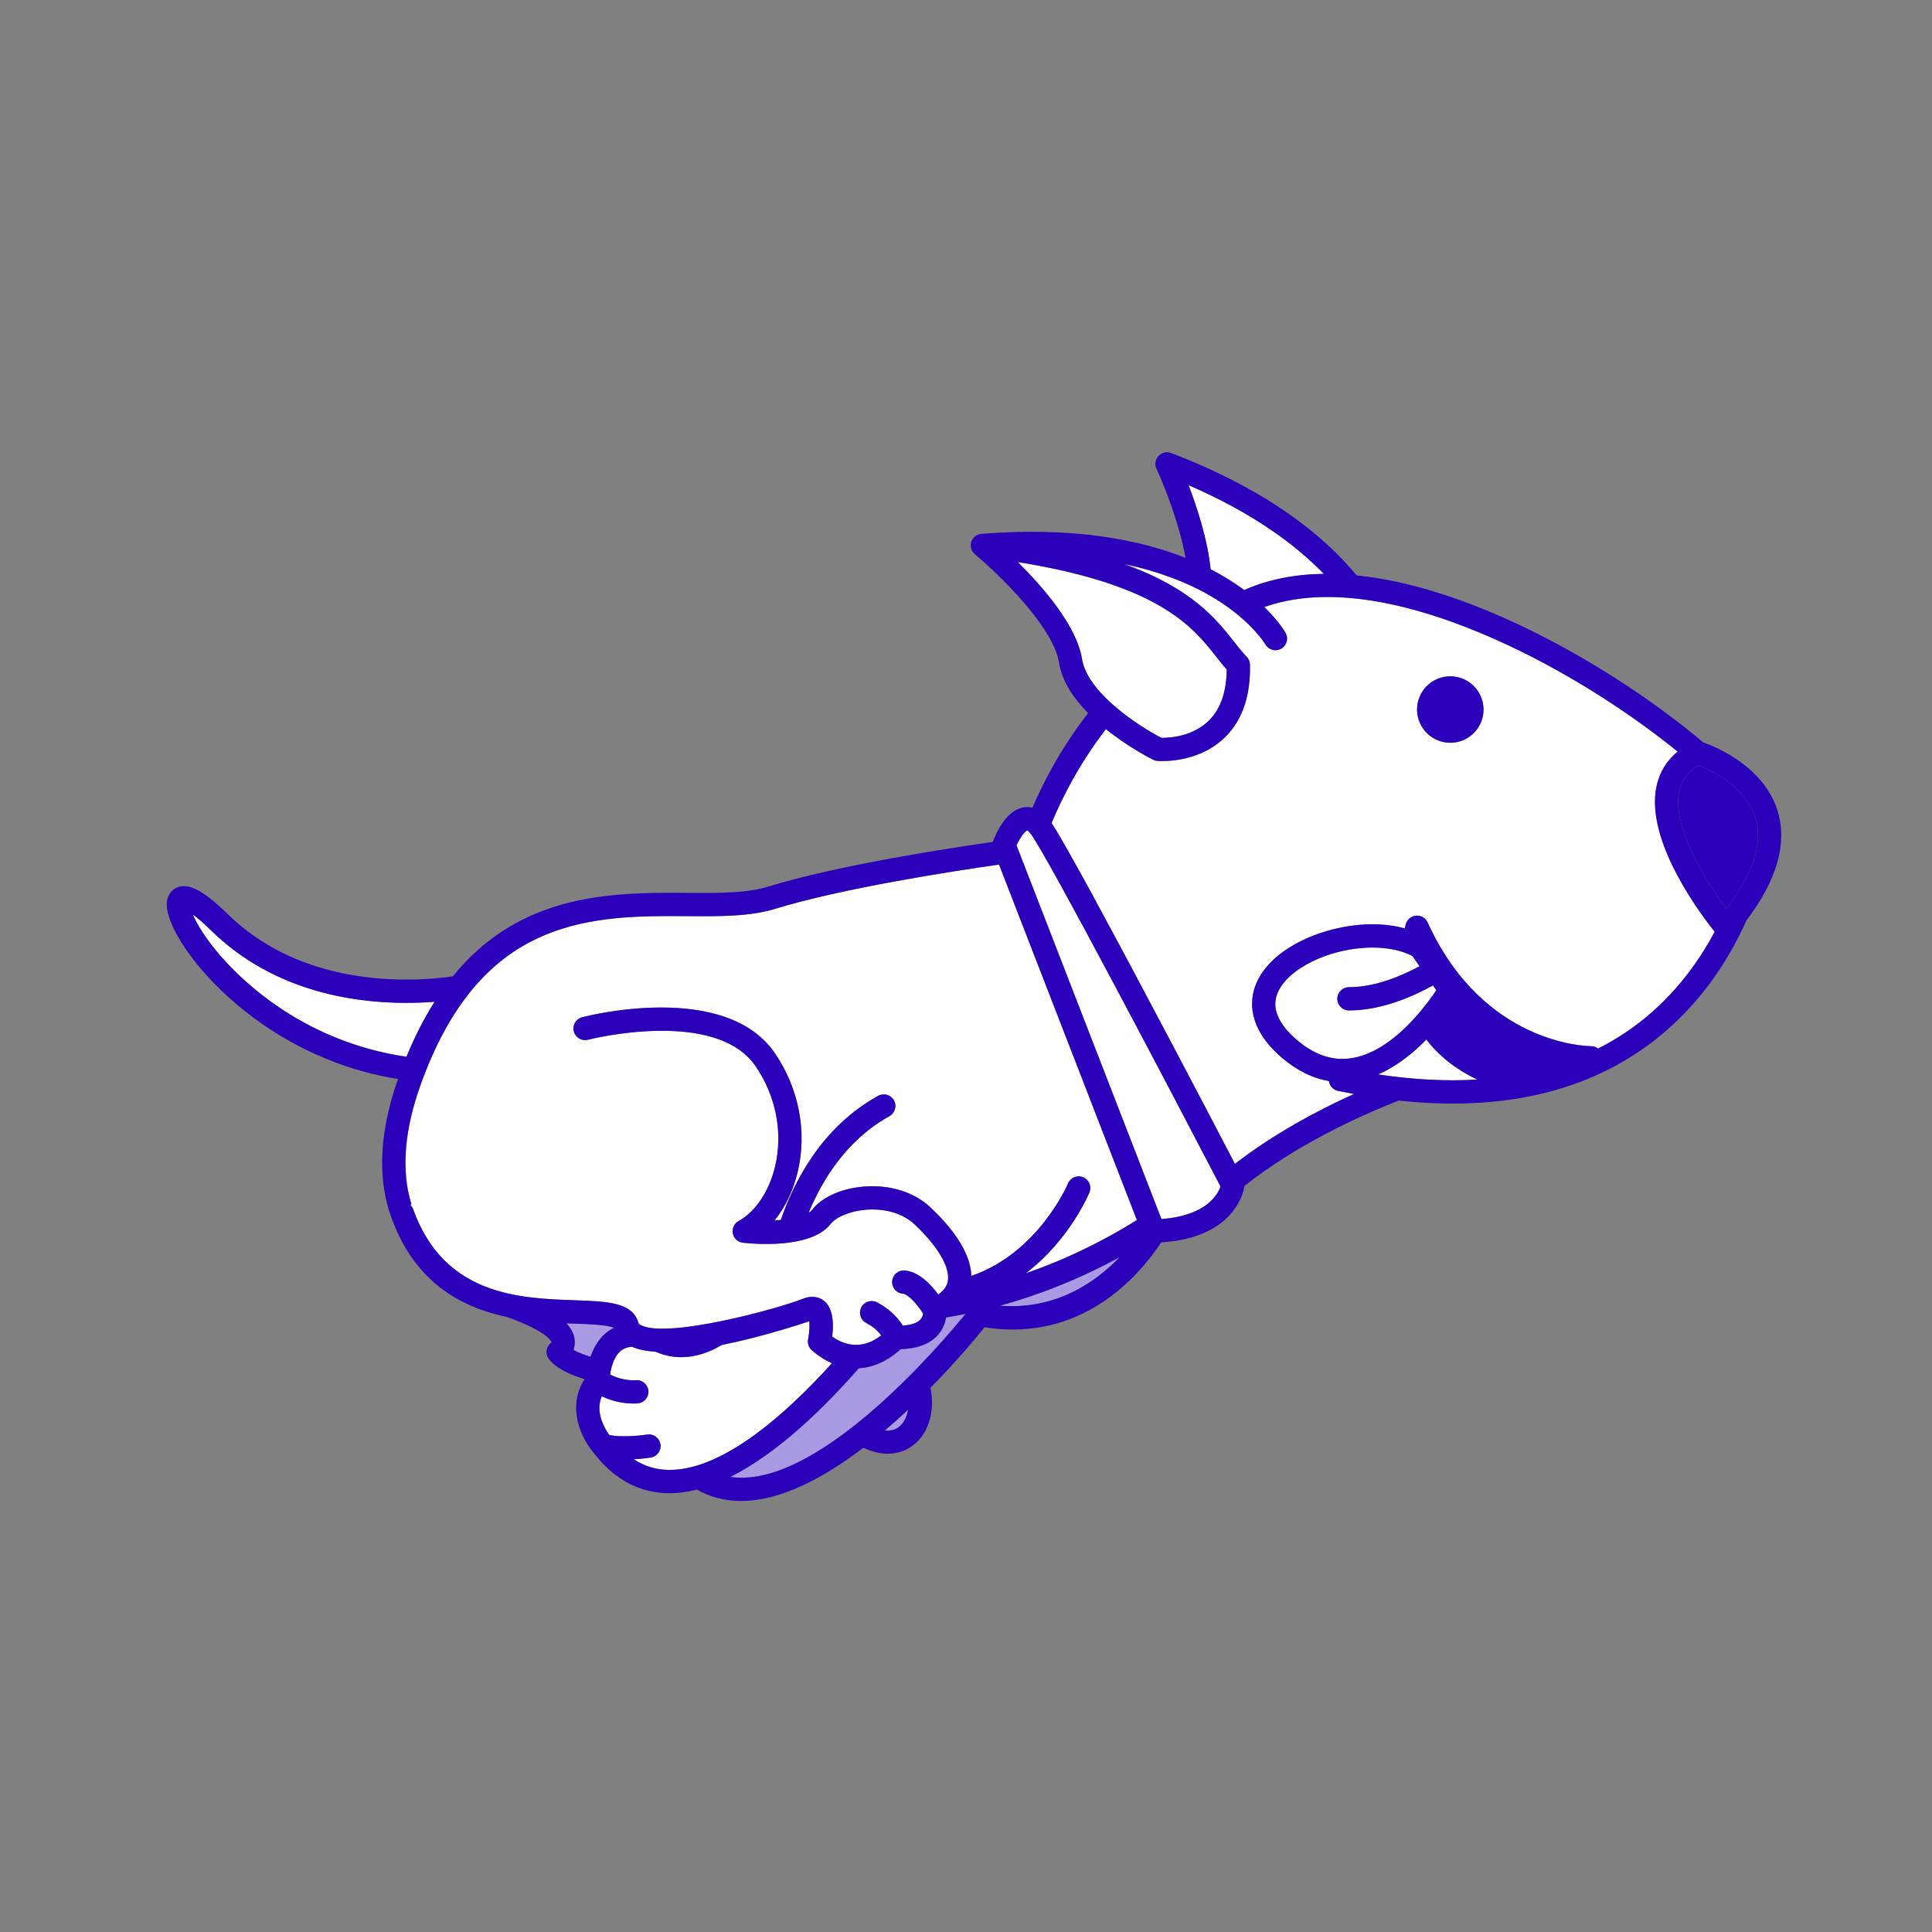 <?xml version="1.0" encoding="UTF-8"?>
<svg id="Assets" xmlns="http://www.w3.org/2000/svg" viewBox="0 0 1000 1000">
  <rect x="0" y="0" width="1000" height="1000" fill="#808080" stroke="none"/>
  <defs>
    <style>
      .cls-1 {
        fill: #aa99e3;
      }

      .cls-2 {
        fill: #fff;
      }

      .cls-3 {
        fill: #2b00ba;
      }
    </style>
  </defs>
  <g>
    <path class="cls-1" d="M297.42,693.23c-.39-2.89-1.8-5.63-4.24-8.27,1.37.05,2.7.1,3.99.14,7.03.24,17.22.6,20.64,2.17-.85.42-1.67.88-2.46,1.41-5.14,3.44-8.04,8.68-9.69,13.56-3.61-1.07-6.64-2.24-8.82-3.5.58-1.63.84-3.48.57-5.5Z"/>
    <path class="cls-1" d="M465.54,738.37c-2.07,1.71-4.62,2.36-7.51,2.02,4.14-3.52,8.15-7.12,11.99-10.71-.63,3.72-2.2,6.8-4.48,8.69Z"/>
    <path class="cls-1" d="M517.57,675.82c19.46-5.33,40.38-13.35,61.96-25.14-12.8,13.35-33.33,27.41-61.96,25.14Z"/>
    <path class="cls-1" d="M444.52,708.2c.21-.01.41,0,.62-.02,10.06-.78,17.59-6.62,21.03-9.85,8.81-.26,15.35-2.79,19.45-7.53,2.61-3.02,3.65-6.27,4.02-8.86,3.31-.55,6.68-1.17,10.11-1.87-13.19,16.18-73.07,86.37-117.43,84.77-1.47-.05-2.9-.19-4.3-.4,24.71-12.34,48.83-36.03,66.5-56.24Z"/>
  </g>
  <path class="cls-2" d="M601.16,630.98l-75.01-193.43c1.77-3.89,4.24-7.23,5.51-7.72.23.12.89.54,1.86,1.8,8.08,10.4,72.63,133.34,98.23,182.51-1.4,4.09-7.32,15.11-30.59,16.85Z"/>
  <path class="cls-3" d="M908.77,423.8c3.76,13.02-1.39,28.66-15.3,46.55-10.88-14.53-28.11-42.45-24.3-60.71,1.2-5.77,4.46-10.21,9.94-13.49,6.47,2.52,24.87,11.03,29.66,27.65Z"/>
  <path class="cls-2" d="M698.43,510.96c-.07,0-.14,0-.22,0-3.31,0-6,2.68-6.02,5.99-.01,3.32,2.67,6.03,5.99,6.04.08,0,.16,0,.24,0,17.48,0,34.46-8.01,43.27-12.95l1.74,2.49c-6.18,9.27-25.73,35.56-48.66,35.56-8.04,0-16.01-3.35-23.67-9.97-9.47-8.17-12.85-16.13-10.05-23.64,4.85-13.02,27.45-24.03,49.36-24.03,8.01,0,15.11,1.51,20.66,4.37l3.69,5.28c-7.96,4.33-22.27,10.85-36.33,10.85Z"/>
  <path class="cls-2" d="M109.08,481.42c31.67,31.14,72.49,37.67,101.15,37.67,5.38,0,10.31-.23,14.71-.57-5.23,8.24-10.11,17.67-14.56,28.46-52-7.57-83.98-38.15-96.05-51.99-8.15-9.35-12.49-16.87-14.52-21.62,2.19,1.57,5.22,4.07,9.25,8.04Z"/>
  <path class="cls-2" d="M217.6,561.75c28.87-80.82,79.33-87.59,128.55-87.59,3.11,0,6.17.02,9.19.04,2.94.02,5.84.04,8.68.04,14.81,0,26.75-.63,36.82-3.73,35.28-10.83,92.09-19.57,116.26-23.01l71.35,184.01c-19.81,12.36-39.2,21.25-57.53,27.57,22.91-17.37,32.88-41.62,33.04-42.03,1.18-3.11-.38-6.59-3.48-7.77-3.04-1.16-6.42.32-7.68,3.3-.03.06-.07.12-.09.18-.18.46-15.32,35.75-49.94,47.66-.41-13.17-11.47-26.38-21.24-35.53-8.35-7.82-20.77-11.75-34.06-10.74-11.71.88-21.82,5.36-27.05,11.99-.48.61-1.13,1.15-1.91,1.65,6.98-16.87,19.64-37.79,41.85-50.04,1.24-.68,2.11-1.74,2.62-2.95.69-1.64.67-3.55-.25-5.23-1.61-2.91-5.27-3.97-8.18-2.37-29.34,16.18-43.68,44.64-50.4,64.24-1.06.09-2.14.17-3.23.23,5.46-6.7,9.6-15.25,11.93-24.95,5-20.78.73-43.19-11.72-61.5-25.56-37.56-96.8-19.48-99.82-18.69-3.21.84-5.14,4.12-4.3,7.34.28,1.09.86,2.01,1.61,2.74,1.46,1.44,3.61,2.11,5.73,1.56.66-.17,66.04-16.74,86.83,13.82,10.55,15.5,14.18,34.42,9.97,51.91-3.09,12.82-10.12,23.32-18.82,28.08-2.3,1.26-3.52,3.87-3.01,6.44.51,2.58,2.63,4.53,5.23,4.82,5.79.65,35.17,3.23,45.33-9.64,3.04-3.85,10.47-6.84,18.5-7.45,9.93-.74,19.02,1.99,24.93,7.52,11.97,11.22,18.45,22.14,17.32,29.21-.18,1.13-.67,4.07-4.96,7.19-3.74-5.09-10.08-11.93-17.47-12.46-3.34-.23-6.2,2.26-6.43,5.57-.24,3.32,2.26,6.2,5.57,6.43,2.53.18,7.34,5.33,10.45,10.26-.08.79-.37,2.03-1.36,3.11-1.62,1.78-4.84,2.86-9.17,3.17-2.15-3.48-6.23-8.42-13.39-12.07-2.97-1.51-6.59-.33-8.09,2.64-1.51,2.96-.33,6.59,2.64,8.09,3.81,1.94,6.23,4.42,7.69,6.36-4.61,3.7-14.01,8.68-25.38.65.75-5.77.83-14.26-4.08-18.37-1.69-1.42-5.38-3.46-11-1.22-13.24,5.28-69.85,20.67-83.79,13.75-.83-.41-1.3-.82-1.41-1.22-2.94-10.69-16.14-11.15-32.84-11.73-28.56-.99-67.68-2.35-83.74-47.06-.31-.88-.82-1.62-1.44-2.23l.52-.53c-5.31-16.96-3.76-37.86,4.68-61.5Z"/>
  <path class="cls-2" d="M626.61,294.63c-1.55-15.33-7.06-32.12-11.42-43.51,33.18,14.36,55.28,30.71,70.01,45.91-14.35.19-28.33,2.67-41.2,8.37-4.82-3.58-10.57-7.26-17.38-10.77Z"/>
  <path class="cls-2" d="M566.13,464.45c24.56,45.08,60.69,114.19,73.09,137.96,20.02-15.43,42.21-27.38,61.62-36.17-2.73-.5-5.49-1.04-8.26-1.61-2.56-.53-4.38-2.63-4.71-5.09-8.54-1.44-16.8-5.56-24.62-12.31-9.04-7.81-13.06-15.32-14.49-21.77-1.4-6.33-.3-11.64,1.02-15.19,7.42-19.95,36.66-31.87,60.64-31.87,5.96,0,11.57.74,16.69,2.12.31-1.34.55-2.15.61-2.33.73-2.39,2.86-4.09,5.36-4.25,2.5-.18,4.84,1.23,5.88,3.51,28.76,63.17,82.37,64.04,84.64,64.05,1.34,0,2.6.46,3.61,1.23,6.29-3.18,12.29-6.82,17.98-10.93,19.72-14.25,33.2-32.37,42.36-49.51-6.62-8.24-36.03-46.82-30.15-75.1,1.53-7.37,5.22-13.45,10.98-18.17-22.69-18.4-53.68-39.1-87.94-55.14-36.29-16.99-86.76-33.62-126.02-19.68,7.39,7.18,10.62,12.67,11.03,13.4,1.63,2.89.61,6.53-2.27,8.17-2.45,1.4-5.46.86-7.33-1.1-.32-.34-.63-.71-.87-1.13-.08-.13-8.05-13.64-29.76-25.89-10.1-5.7-24.3-11.7-43.38-15.7,35.14,12.6,47.62,28.42,56.93,40.22,2.36,2.99,4.4,5.57,6.52,7.74.87.88,1.42,2.01,1.62,3.22.05.28.09.57.1.86.36,15.85-3.79,28.31-12.34,37.05-11.38,11.63-26.96,12.89-33.13,12.89h0c-1.55,0-2.43-.08-2.43-.08-.02,0-.04,0-.05,0-.34-.03-.68-.09-1.01-.18-.04-.01-.08-.02-.11-.03-.34-.1-.67-.22-.99-.38-.93-.46-12.73-6.39-24.53-15.87-14.27,18.63-23.1,36.51-28.09,48.63,3.77,5.7,11.85,20.07,21.84,38.43ZM733.47,367.26c0-9.5,7.7-17.2,17.2-17.2,9.5,0,17.2,7.7,17.2,17.2,0,9.5-7.7,17.2-17.2,17.2-9.5,0-17.2-7.7-17.2-17.2Z"/>
  <path class="cls-2" d="M764.57,558.78c-15.97.96-33.08.07-51.29-2.66,9.72-4.19,18.21-11.1,25.01-18.06,6.49,8.5,15.28,15.43,26.28,20.72Z"/>
  <path class="cls-2" d="M327.92,726.48c1.38,0,2.22-.09,2.35-.1,3.3-.37,5.69-3.34,5.32-6.65-.37-3.29-3.29-5.67-6.61-5.32-.21.02-6.52.53-13.17-2.96.56-4.12,2.21-10.09,6.27-12.79,1.39-.92,3.06-1.45,5-1.6,3.25,1.48,7.4,2.29,12.13,2.58.12.05.23.09.35.14,4.47,1.87,8.87,2.7,13.14,2.7,7.42,0,14.47-2.5,20.93-6.32,20.59-4.15,40.32-10.61,45.27-12.29.26,2.26.04,6.15-.61,9.31-.44,2.13.31,4.34,1.96,5.76,3.37,2.91,6.83,5.13,10.36,6.68-23.24,25.71-55.41,54.59-83.12,55.21-7.17.15-13.64-1.67-19.5-5.52,4.49-.25,8.03-.77,8.82-.89,3.29-.5,5.54-3.57,5.04-6.86-.5-3.28-3.56-5.55-6.86-5.04-5.12.78-14.4,1.42-19.63.23-2.3-3.2-7.46-11.76-3.89-20.03,6.78,3.23,13.13,3.74,16.43,3.74Z"/>
  <path class="cls-2" d="M526.79,290.91c73.32,11.74,90.7,33.77,102.49,48.72,1.91,2.43,3.74,4.75,5.68,6.9-.11,11.39-3.11,20.16-8.92,26.11-8.18,8.37-19.88,9.27-24.52,9.27-.14,0-.27,0-.39,0-11.5-5.95-38.3-23.22-41.09-40.83-2.72-17.15-20.21-37.25-33.24-50.17Z"/>
  <path class="cls-3" d="M86.31,467.97c-.19,10.36,12.81,32.38,37.27,52.78,17.43,14.53,44.97,31.69,82.41,37.75-11.22,31.88-9.43,55.16-3.5,71.46.01.04.02.08.03.12,12.21,33.97,36.46,46.61,59.74,51.56.01,0,.03,0,.04.01,21.92,7.73,23.19,13.13,23.19,13.18-1.33.93-2.25,2.34-2.52,3.94-.27,1.6.11,3.23,1.07,4.54,3.4,4.64,10.34,8.04,18.57,10.54-9.52,14.49-1.57,30.79,4.5,37.92,10.65,14.01,23.94,21.11,39.49,21.11.39,0,.77,0,1.16-.01,4.28-.1,8.62-.75,12.98-1.86,6.38,3.62,13.44,5.59,21.15,5.85.58.02,1.18.03,1.76.03,20.55,0,42.98-12.1,63.26-27.57,4.53,2.18,8.78,3.12,12.62,3.12,5.49,0,10.16-1.91,13.66-4.8,7.9-6.53,10.76-17.8,8.42-29.3,13.48-13.71,23.63-25.9,28-31.33,50.37,7.91,79.96-26.59,91.43-43.96,39.33-2.49,42.9-27.86,43.03-28.97,0-.06,0-.13,0-.19,26.14-20.7,57.17-35.3,79.86-44.25,9.62,1.04,18.95,1.57,27.96,1.57,39.46,0,73.08-9.93,100.41-29.71,26.17-18.95,42.09-43.65,51.69-65.13,15.61-20.62,21.1-39.42,16.29-55.97-6.9-23.74-32.56-34-38.67-36.13-24.8-20.95-59.58-44.15-96.12-61.26-23.91-11.2-53.77-22.19-83.31-25.19-17.11-20.76-46.27-44.31-95.98-63.32-2.29-.88-4.88-.28-6.55,1.52-1.67,1.79-2.09,4.42-1.05,6.64,4.05,8.71,11.88,28.46,15.05,46.11-24.11-9.58-58.25-16.18-105.65-12.47-.17.01-.34.05-.5.08-.1.02-.21.03-.31.05-.24.05-.46.12-.69.2-.07.02-.13.04-.2.06-.29.11-.57.25-.84.4-.27.15-.52.33-.76.52-.07.06-.13.12-.2.18-.16.14-.32.29-.47.45-.08.09-.15.19-.22.28-.12.15-.24.29-.35.45-.07.11-.13.22-.19.33-.09.16-.18.32-.26.49-.02.05-.05.08-.07.13-.04.08-.05.17-.08.25-.04.1-.09.2-.12.31-.02.07-.03.14-.05.2-.04.14-.07.28-.1.42-.03.17-.06.34-.08.51-.02.14-.03.28-.03.42,0,.17,0,.34,0,.51,0,.14.01.27.03.41.02.17.05.34.08.51.03.13.05.26.09.39.04.17.1.33.16.5.05.12.09.25.14.37.07.16.16.32.25.48.06.11.12.23.19.33.11.17.23.33.36.48.07.09.13.18.2.26.21.23.43.46.68.66,1.04.86,2.24,1.89,3.56,3.05,12.8,11.29,37.21,35.86,39.93,52.99,1.54,9.72,7.65,18.63,15.04,26.16-14.18,18.3-23.29,36-28.8,48.96-.89-.21-1.79-.34-2.71-.34-10.72,0-16.6,14.73-17.67,17.68-.04.12-.06.24-.09.35-25.21,3.59-80.8,12.23-116.61,23.22-8.64,2.65-19.56,3.2-33.29,3.2-2.81,0-5.68-.02-8.59-.04-3.04-.02-6.14-.04-9.27-.04-38.32,0-80.03,4.15-111.8,43.27-5.85.82-14.24,1.66-24.12,1.66-26.42,0-63.95-5.94-92.71-34.22-12.9-12.68-18.93-14.14-22.36-14.14-5.11,0-8.76,3.82-8.86,9.28ZM526.79,290.91c73.32,11.74,90.7,33.77,102.49,48.72,1.91,2.43,3.74,4.75,5.68,6.9-.11,11.39-3.11,20.16-8.92,26.11-8.18,8.37-19.88,9.27-24.52,9.27-.14,0-.27,0-.39,0-11.5-5.95-38.3-23.22-41.09-40.83-2.72-17.15-20.21-37.25-33.24-50.17ZM685.2,297.03c-14.35.19-28.33,2.67-41.2,8.37-4.82-3.58-10.57-7.26-17.38-10.77-1.55-15.33-7.06-32.12-11.42-43.51,33.18,14.36,55.28,30.71,70.01,45.91ZM893.47,470.35c-10.88-14.53-28.11-42.45-24.3-60.71,1.2-5.77,4.46-10.21,9.94-13.49,6.47,2.52,24.87,11.03,29.66,27.65,3.76,13.02-1.39,28.66-15.3,46.55ZM694.77,548.1c-8.04,0-16.01-3.35-23.67-9.97-9.47-8.17-12.85-16.13-10.05-23.64,4.85-13.02,27.45-24.03,49.36-24.03,8.01,0,15.11,1.51,20.66,4.37l3.69,5.28c-7.96,4.33-22.27,10.85-36.33,10.85-.07,0-.14,0-.22,0-3.31,0-6,2.68-6.02,5.99-.01,3.32,2.67,6.03,5.99,6.04.08,0,.16,0,.24,0,17.48,0,34.46-8.01,43.27-12.95l1.74,2.49c-6.18,9.27-25.73,35.56-48.66,35.56ZM713.28,556.12c9.72-4.19,18.21-11.1,25.01-18.06,6.49,8.5,15.28,15.43,26.28,20.72-15.97.96-33.08.07-51.29-2.66ZM566.13,464.45c-10-18.36-18.07-32.73-21.84-38.43,5-12.12,13.82-30,28.09-48.63,11.8,9.48,23.6,15.41,24.53,15.87.32.16.66.28.99.38.04.01.08.02.11.03.34.09.67.15,1.01.18.02,0,.04,0,.05,0,0,0,.89.08,2.43.08h0c6.17,0,21.76-1.26,33.13-12.89,8.54-8.74,12.69-21.2,12.34-37.05,0-.29-.05-.58-.1-.86-.2-1.21-.75-2.33-1.62-3.22-2.13-2.17-4.17-4.75-6.52-7.74-9.31-11.8-21.79-27.61-56.93-40.22,19.08,4,33.28,10,43.38,15.7,21.71,12.25,29.69,25.76,29.76,25.89.25.42.55.79.87,1.13,1.87,1.96,4.88,2.49,7.33,1.1,2.88-1.64,3.89-5.29,2.27-8.17-.41-.73-3.64-6.22-11.03-13.4,39.26-13.94,89.73,2.68,126.02,19.68,34.26,16.04,65.25,36.74,87.94,55.14-5.75,4.72-9.44,10.79-10.98,18.17-5.89,28.28,23.52,66.86,30.15,75.1-9.16,17.14-22.64,35.26-42.36,49.51-5.68,4.11-11.68,7.75-17.98,10.93-1.01-.77-2.26-1.23-3.61-1.23-2.27,0-55.87-.88-84.64-64.05-1.04-2.28-3.37-3.69-5.88-3.51-2.5.17-4.63,1.86-5.36,4.25-.05.18-.29.99-.61,2.33-5.12-1.38-10.73-2.12-16.69-2.12-23.98,0-53.22,11.92-60.64,31.87-1.32,3.55-2.42,8.85-1.02,15.19,1.43,6.45,5.45,13.96,14.49,21.77,7.82,6.75,16.07,10.87,24.62,12.31.33,2.46,2.15,4.55,4.71,5.09,2.78.58,5.53,1.11,8.26,1.61-19.41,8.79-41.6,20.74-61.62,36.17-12.4-23.78-48.53-92.88-73.09-137.96ZM526.15,437.54c1.77-3.89,4.24-7.23,5.51-7.72.23.12.89.54,1.86,1.8,8.08,10.4,72.63,133.34,98.23,182.51-1.4,4.09-7.32,15.11-30.59,16.85l-75.01-193.43ZM517.57,675.82c19.46-5.33,40.38-13.35,61.96-25.14-12.8,13.35-33.33,27.41-61.96,25.14ZM458.03,740.39c4.14-3.52,8.15-7.12,11.99-10.71-.63,3.72-2.2,6.8-4.48,8.69-2.07,1.71-4.62,2.36-7.51,2.02ZM378.02,764.44c24.71-12.34,48.83-36.03,66.5-56.24.21-.01.41,0,.62-.02,10.06-.78,17.59-6.62,21.03-9.85,8.81-.26,15.35-2.79,19.45-7.53,2.61-3.02,3.65-6.27,4.02-8.86,3.31-.55,6.68-1.17,10.11-1.87-13.19,16.18-73.07,86.37-117.43,84.77-1.47-.05-2.9-.19-4.3-.4ZM327.99,755.32c4.49-.25,8.03-.77,8.82-.89,3.29-.5,5.54-3.57,5.04-6.86-.5-3.28-3.56-5.55-6.86-5.04-5.12.78-14.4,1.42-19.63.23-2.3-3.2-7.46-11.76-3.89-20.03,6.78,3.23,13.13,3.74,16.43,3.74,1.38,0,2.22-.09,2.35-.1,3.3-.37,5.69-3.34,5.32-6.65-.37-3.29-3.29-5.67-6.61-5.32-.21.02-6.52.53-13.17-2.96.56-4.12,2.21-10.09,6.27-12.79,1.39-.92,3.06-1.45,5-1.6,3.25,1.48,7.4,2.29,12.13,2.58.12.05.23.09.35.14,4.47,1.87,8.87,2.7,13.14,2.7,7.42,0,14.47-2.5,20.93-6.32,20.59-4.15,40.32-10.61,45.27-12.29.26,2.26.04,6.15-.61,9.31-.44,2.13.31,4.34,1.96,5.76,3.37,2.91,6.83,5.13,10.36,6.68-23.24,25.71-55.41,54.59-83.12,55.21-7.17.15-13.64-1.67-19.5-5.52ZM297.42,693.23c-.39-2.89-1.8-5.63-4.24-8.27,1.37.05,2.7.1,3.99.14,7.03.24,17.22.6,20.64,2.17-.85.42-1.67.88-2.46,1.41-5.14,3.44-8.04,8.68-9.69,13.56-3.61-1.07-6.64-2.24-8.82-3.5.58-1.63.84-3.48.57-5.5ZM212.4,623.77l.52-.53c-5.31-16.96-3.76-37.86,4.68-61.5,28.87-80.82,79.33-87.59,128.55-87.59,3.11,0,6.17.02,9.19.04,2.94.02,5.84.04,8.68.04,14.81,0,26.75-.63,36.82-3.73,35.28-10.83,92.09-19.57,116.26-23.01l71.35,184.01c-19.81,12.36-39.2,21.25-57.53,27.57,22.91-17.37,32.88-41.62,33.04-42.03,1.18-3.11-.38-6.59-3.48-7.77-3.04-1.16-6.42.32-7.68,3.3-.03.06-.07.12-.09.18-.18.46-15.32,35.75-49.94,47.66-.41-13.17-11.47-26.38-21.24-35.53-8.35-7.82-20.77-11.75-34.06-10.74-11.71.88-21.82,5.36-27.05,11.99-.48.61-1.13,1.15-1.91,1.65,6.98-16.87,19.64-37.79,41.85-50.04,1.24-.68,2.11-1.74,2.62-2.95.69-1.64.67-3.55-.25-5.23-1.61-2.91-5.27-3.97-8.18-2.37-29.34,16.18-43.68,44.64-50.4,64.24-1.06.09-2.14.17-3.23.23,5.46-6.7,9.6-15.25,11.93-24.95,5-20.78.73-43.19-11.72-61.5-25.56-37.56-96.8-19.48-99.82-18.69-3.21.84-5.14,4.12-4.3,7.34.28,1.09.86,2.01,1.61,2.74,1.46,1.44,3.61,2.11,5.73,1.56.66-.17,66.04-16.74,86.83,13.82,10.55,15.5,14.18,34.42,9.97,51.91-3.09,12.82-10.12,23.32-18.82,28.08-2.3,1.26-3.52,3.87-3.01,6.44.51,2.58,2.63,4.53,5.23,4.82,5.79.65,35.17,3.23,45.33-9.64,3.04-3.85,10.47-6.84,18.5-7.45,9.93-.74,19.02,1.99,24.93,7.52,11.97,11.22,18.45,22.14,17.32,29.21-.18,1.13-.67,4.07-4.96,7.19-3.74-5.09-10.08-11.93-17.47-12.46-3.34-.23-6.2,2.26-6.43,5.57-.24,3.32,2.26,6.2,5.57,6.43,2.53.18,7.34,5.33,10.45,10.26-.08.79-.37,2.03-1.36,3.11-1.62,1.78-4.84,2.86-9.17,3.17-2.15-3.48-6.23-8.42-13.39-12.07-2.97-1.51-6.59-.33-8.09,2.64-1.51,2.96-.33,6.59,2.64,8.09,3.81,1.94,6.23,4.42,7.69,6.36-4.61,3.7-14.01,8.68-25.38.65.75-5.77.83-14.26-4.08-18.37-1.69-1.42-5.38-3.46-11-1.22-13.24,5.28-69.85,20.67-83.79,13.75-.83-.41-1.3-.82-1.41-1.22-2.94-10.69-16.14-11.15-32.84-11.73-28.56-.99-67.68-2.35-83.74-47.06-.31-.88-.82-1.62-1.44-2.23ZM99.83,473.38c2.19,1.57,5.22,4.07,9.25,8.04,31.67,31.14,72.49,37.67,101.15,37.67,5.38,0,10.31-.23,14.71-.57-5.23,8.24-10.11,17.67-14.56,28.46-52-7.57-83.98-38.15-96.05-51.99-8.15-9.35-12.49-16.87-14.52-21.62Z"/>
  <circle class="cls-3" cx="750.67" cy="367.26" r="17.2" transform="translate(-83.4 315.22) rotate(-22.5)"/>
</svg>